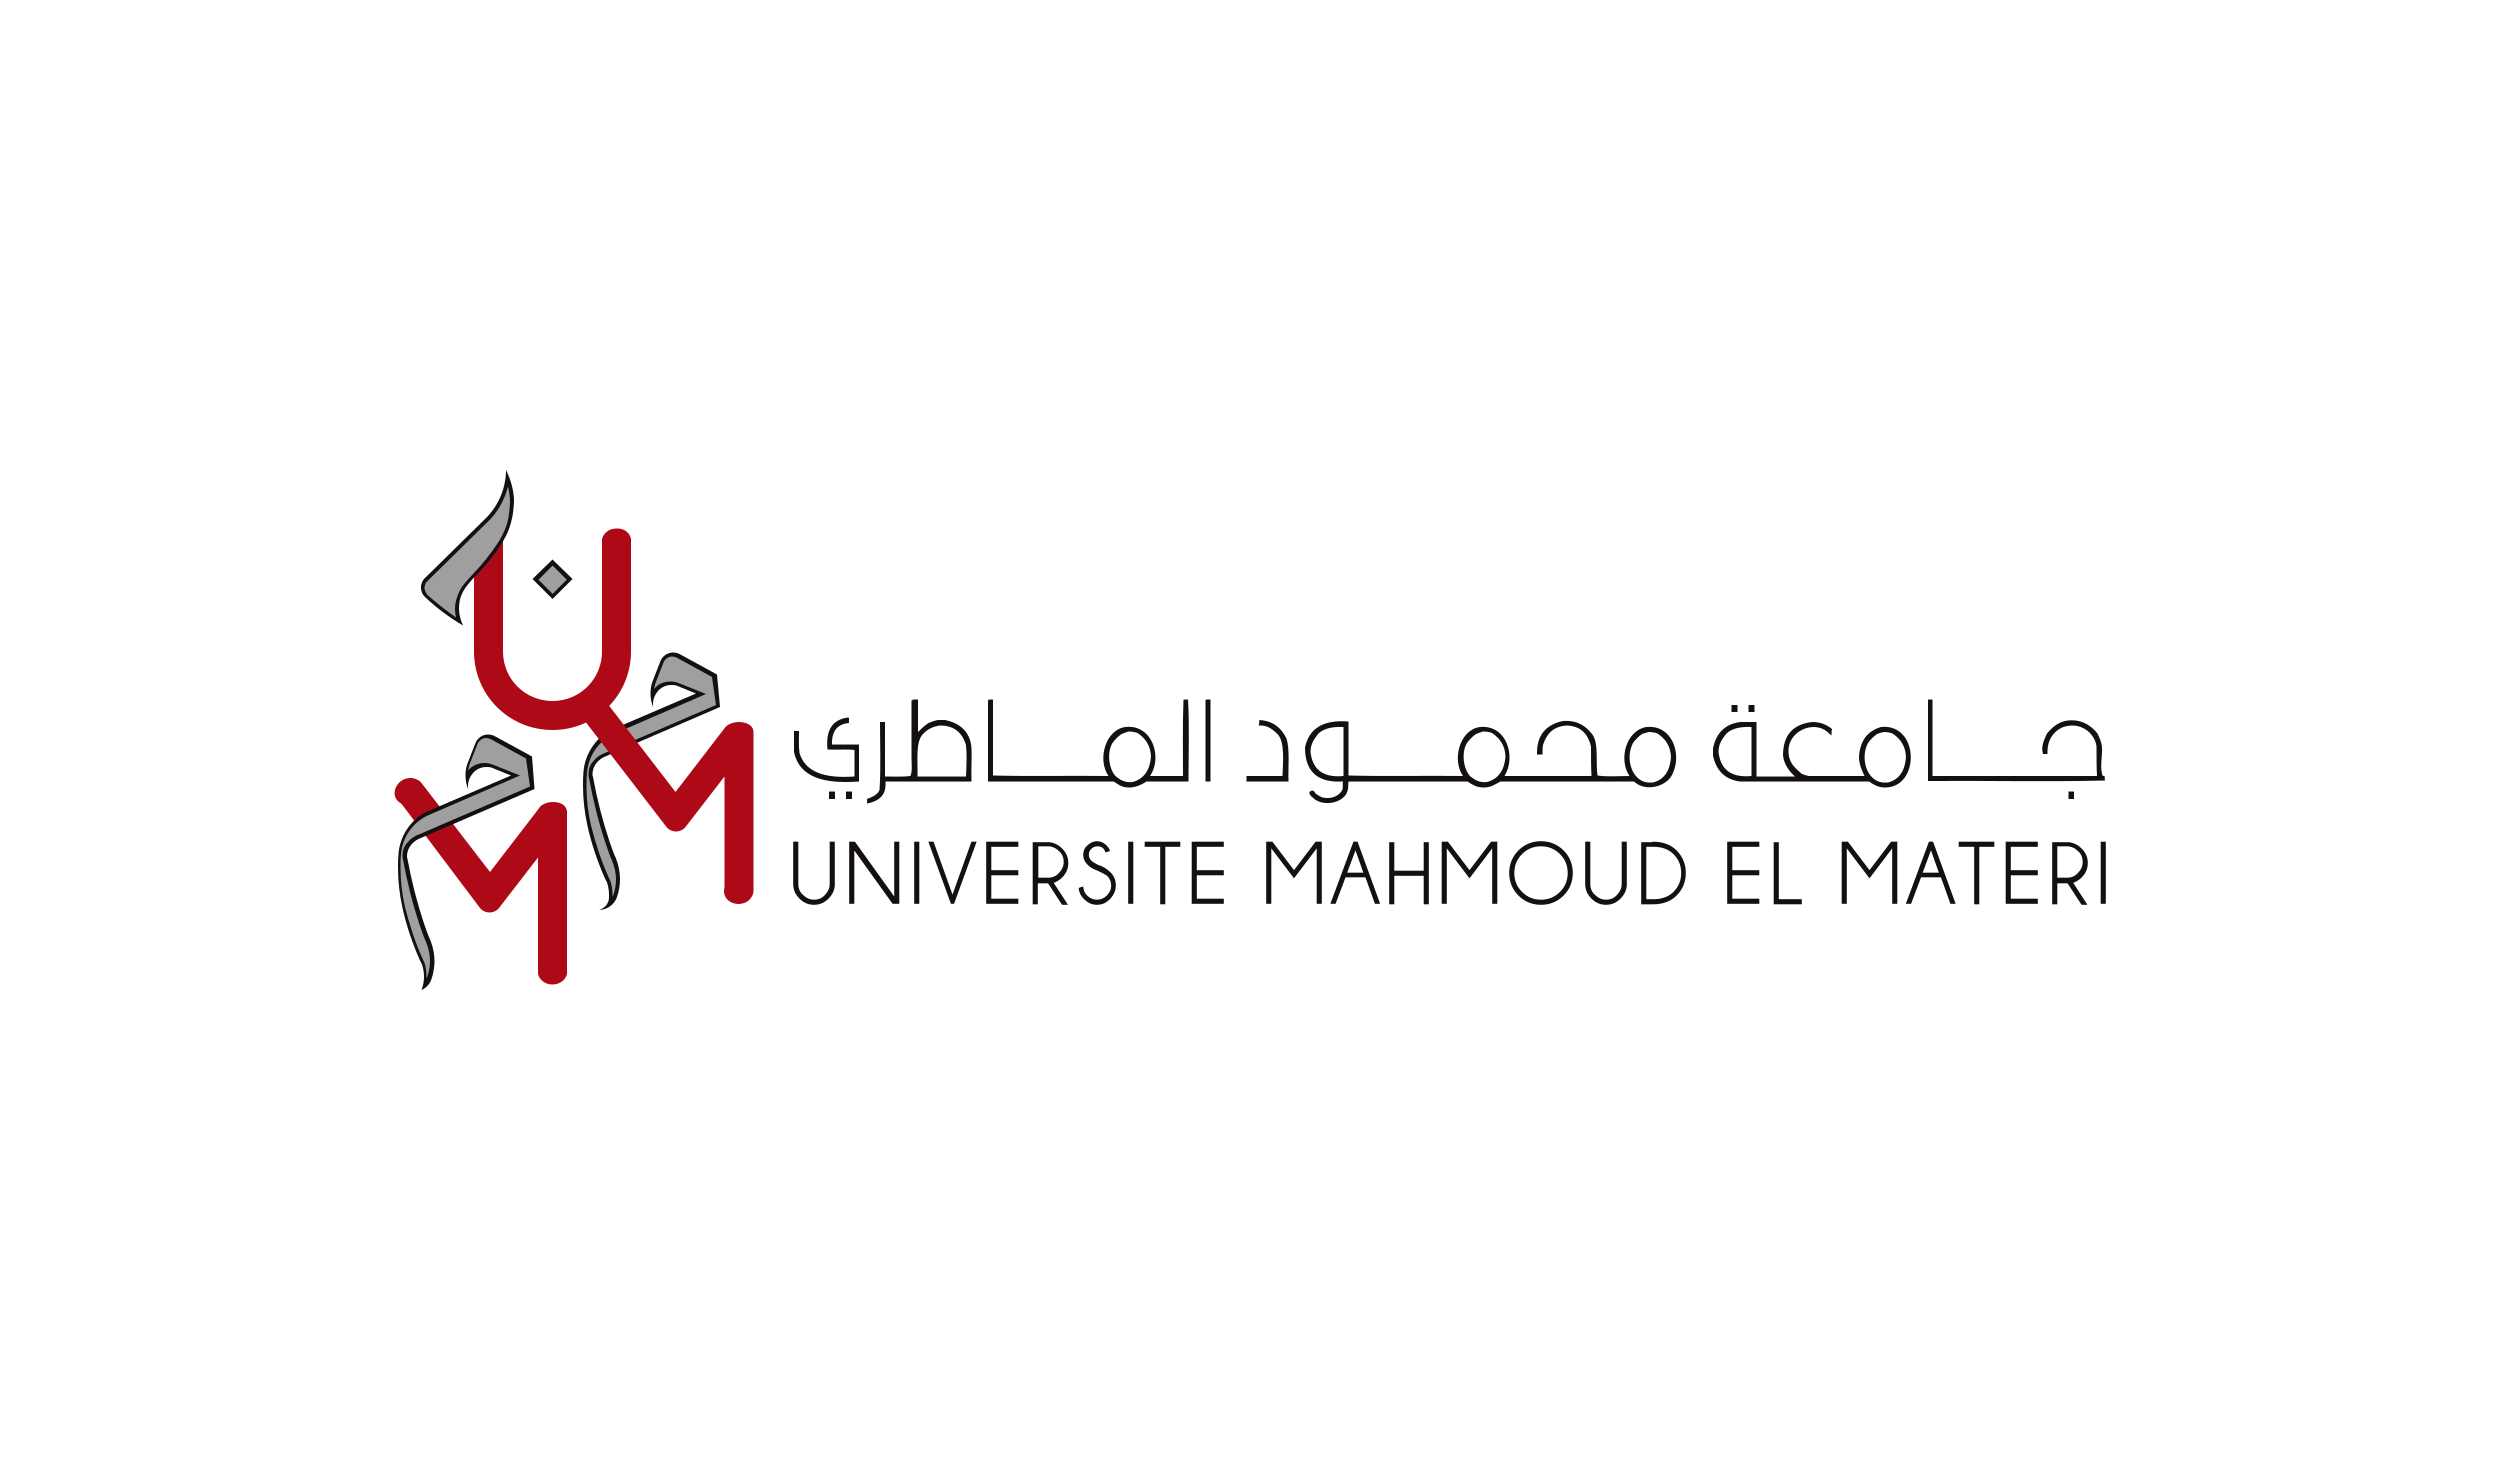 <?xml version="1.0" encoding="utf-8"?>
<!-- Generator: Adobe Illustrator 24.1.2, SVG Export Plug-In . SVG Version: 6.00 Build 0)  -->
<svg version="1.1" id="Layer_1" xmlns="http://www.w3.org/2000/svg" xmlns:xlink="http://www.w3.org/1999/xlink" x="0px" y="0px"
	 viewBox="0 0 500 292" style="enable-background:new 0 0 500 292;" xml:space="preserve">
<style type="text/css">
	.st0{fill:#140F11;}
	.st1{fill:#A09F9F;}
	.st2{fill:#AE0917;}
	.st3{fill:#140F11;stroke:#140F11;stroke-width:0.321;}
	.st4{fill-rule:evenodd;clip-rule:evenodd;fill:#140F11;}
</style>
<g>
	<g>
		<path id="Marabe_noir_et_G_arabe_gris_à_isoler_2_" class="st0" d="M144,141.4l-23.2,10c-0.6,0.3-1.1,0.7-1.5,1.2l0,0
			c-0.5,0.6-0.8,1.4-0.8,2.2c0,0.2,0,0.4,0.1,0.6l0,0c0.8,4.4,1.9,8.7,3.3,12.9l0,0c0.4,1.2,0.8,2.3,1.3,3.4l0,0
			c0.5,1.3,0.8,2.7,0.8,4.1c0,1.2-0.2,2.4-0.6,3.6l0,0c-0.5,1.5-2,2.6-3.6,2.6l0,0c1.1-0.3,2-1.3,2-2.5l0,0c0-0.2,0-0.3,0-0.5
			c0-0.7-0.1-1.5-0.3-2.2l0,0c-0.1-0.4-0.3-0.7-0.5-1.1l0,0c-1.5-3.4-2.7-6.9-3.5-10.5l0,0c-0.6-2.7-0.9-5.4-0.9-8.1
			c0-0.9,0-1.8,0.1-2.8l0,0c0.3-3.5,2.4-6.7,5.5-8.3l0,0l17-7.3l-3.7-1.5c-0.4-0.2-0.9-0.2-1.3-0.2c-0.8,0-1.6,0.3-2.2,0.8l0,0
			c-0.9,0.8-1.4,1.9-1.4,3c0,0.3,0,0.5,0.1,0.8l0,0c-0.4-0.9-0.6-1.9-0.6-2.9c0-0.8,0.1-1.6,0.4-2.4l0,0l1.6-4.1
			c0.4-1,1.4-1.7,2.5-1.7c0.4,0,0.9,0.1,1.3,0.3l0,0l7.5,4.1L144,141.4z"/>
		<path id="M_arabe_gris_2_" class="st1" d="M143.2,141l-22.7,9.8c-0.7,0.3-1.3,0.8-1.8,1.4l0,0c-0.7,0.7-1,1.7-1,2.7
			c0,0.2,0,0.5,0.1,0.7l0,0c0.8,4.4,1.9,8.8,3.3,13l0,0c0.4,1.2,0.8,2.4,1.3,3.5l0,0c0.5,1.2,0.8,2.5,0.8,3.8c0,1.1-0.2,2.2-0.6,3.3
			l0,0c0,0,0,0.1-0.1,0.1l0,0c0-0.1,0-0.2,0-0.3c0-0.8-0.1-1.6-0.3-2.4l0,0c-0.1-0.4-0.3-0.8-0.5-1.2l0,0c-1.5-3.3-2.6-6.8-3.5-10.3
			l0,0c-0.6-2.6-0.9-5.3-0.9-7.9c0-0.9,0-1.8,0.1-2.7l0,0c0.3-3.3,2.2-6.1,5.1-7.6l0,0l18.7-8.1l-5.5-2.2c-0.5-0.2-1.1-0.3-1.6-0.3
			c-1,0-2,0.3-2.7,0.9l0,0c-0.2,0.2-0.4,0.4-0.6,0.6l0,0c0.1-0.4,0.2-0.8,0.3-1.2l0,0l1.6-4.1c0.3-0.7,1-1.2,1.7-1.2
			c0.3,0,0.6,0.1,0.9,0.2l0,0l7.1,3.9L143.2,141z"/>
		<polyline class="st0" points="110.5,119.8 106.5,115.8 110.5,111.9 114.5,115.8 		"/>
		<rect x="108.5" y="113.9" transform="matrix(0.707 -0.707 0.707 0.707 -49.544 112.124)" class="st1" width="4" height="4"/>
		<g>
			<path id="U_et_M_2_" class="st2" d="M126.2,130.3v-22.1c0-0.9-0.8-1.7-1.7-1.7l0,0h-2.4c-0.9,0-1.7,0.8-1.7,1.7l0,0v22.1
				c0,5.5-4.4,9.9-9.9,9.9c-5.5,0-9.9-4.4-9.9-9.9l0,0v-22.1c0-0.9-0.8-1.7-1.7-1.7l0,0h-2.4c-0.9,0-1.7,0.8-1.7,1.7l0,0v22.1
				c0,8.7,7,15.7,15.7,15.7C119.2,146,126.2,139,126.2,130.3L126.2,130.3z M145.1,145.4l-10,13l-13.7-17.8c-0.3-0.4-0.8-0.7-1.3-0.7
				c-0.4,0-0.7,0.1-1,0.4l0,0l-1.9,1.5c-0.4,0.3-0.7,0.8-0.7,1.3c0,0.4,0.1,0.7,0.4,1l0,0l16.4,21.3c0.5,0.6,1.2,0.9,1.9,0.9
				c0.7,0,1.4-0.3,1.9-0.9l0,0l7.8-10.1v22.9c0,0.9,0.8,1.7,1.7,1.7l0,0h2.4c0.9,0,1.7-0.8,1.7-1.7l0,0v-11.5v-20.3
				c0-0.9-0.8-1.7-1.7-1.7l0,0h-2.4l0,0C146,144.8,145.5,145,145.1,145.4L145.1,145.4"/>
			<path id="M_2_" class="st2" d="M108,161.4l-10,13l-13.7-17.8c-0.3-0.4-0.8-0.7-1.3-0.7c-0.4,0-0.7,0.1-1,0.4l0,0l-1.9,1.5
				c-0.4,0.3-0.7,0.8-0.7,1.3c0,0.4,0.1,0.7,0.4,1l0,0L96,181.6c0.5,0.6,1.2,0.9,1.9,0.9c0.7,0,1.4-0.3,1.9-0.9l0,0l7.8-10.1v22.9
				c0,0.9,0.8,1.7,1.7,1.7l0,0h2.4c0.9,0,1.7-0.8,1.7-1.7l0,0v-11.5v-20.3c0-0.9-0.8-1.7-1.7-1.7l0,0h-2.4
				C108.8,160.8,108.2,161.1,108,161.4L108,161.4"/>
			<path class="st2" d="M150.6,146.5c0,1.4-1.3,2.6-2.9,2.6c-1.6,0-2.9-1.1-2.9-2.5c0-1.4,1.4-2.2,3-2.2
				C149.3,144.4,150.6,145.1,150.6,146.5z"/>
			<path class="st2" d="M113.4,162.5c0,1.4-1.3,2.6-2.9,2.6c-1.6,0-2.9-1.1-2.9-2.5c0-1.4,1.4-2.2,3-2.2
				C112.2,160.4,113.4,161.1,113.4,162.5z"/>
			<path class="st2" d="M150.6,178.3c0,1.4-1.3,2.5-2.9,2.5c-1.6,0-2.9-1.1-2.9-2.5c0-1.4,1.3-2.6,2.9-2.6
				C149.3,175.8,150.6,176.9,150.6,178.3z"/>
			<path class="st2" d="M126.2,108.1c0,1.4-1.3,2.6-2.9,2.6c-1.6,0-2.9-1.1-2.9-2.5c0-1.4,1.3-2.5,2.9-2.5
				C124.9,105.6,126.2,106.7,126.2,108.1z"/>
			<path class="st2" d="M113.4,194.4c0,1.4-1.3,2.5-2.9,2.5c-1.6,0-2.9-1.1-2.9-2.5c0-1.4,1.3-2.5,2.9-2.5
				C112.1,191.8,113.4,193,113.4,194.4z"/>
			<path class="st2" d="M84.1,156.5c0.9,1.1,0.5,2.8-0.8,3.8c-1.3,1-3,0.9-3.9-0.3c-0.9-1.1-0.5-2.8,0.8-3.8
				C81.5,155.3,83.2,155.4,84.1,156.5z"/>
		</g>
		<path class="st0" d="M106.9,157.8l-23.2,10c-0.6,0.3-1.1,0.7-1.5,1.2l0,0c-0.5,0.6-0.8,1.4-0.8,2.2c0,0.2,0,0.4,0.1,0.6l0,0
			c0.8,4.4,1.9,8.7,3.3,12.9l0,0c0.4,1.2,0.8,2.3,1.3,3.4l0,0c0.5,1.3,0.8,2.7,0.8,4.1c0,1.2-0.2,2.4-0.6,3.6l0,0
			c-0.3,1-1.1,1.8-2,2.2l0,0c0.3-0.8,0.5-1.7,0.5-2.6c0-0.7-0.1-1.5-0.3-2.2l0,0c-0.1-0.4-0.3-0.7-0.5-1.1l0,0
			c-1.5-3.4-2.7-6.9-3.5-10.5l0,0c-0.6-2.7-0.9-5.4-0.9-8.1c0-0.9,0-1.8,0.1-2.8l0,0c0.3-3.5,2.4-6.7,5.5-8.3l0,0l17-7.3l-3.7-1.5
			c-0.4-0.2-0.9-0.2-1.3-0.2c-0.8,0-1.6,0.3-2.2,0.8l0,0c-0.9,0.8-1.4,1.9-1.4,3c0,0.3,0,0.5,0.1,0.8l0,0c-0.4-0.9-0.6-1.9-0.6-2.9
			c0-0.8,0.1-1.6,0.4-2.4l0,0l1.6-4.1c0.4-1,1.4-1.7,2.5-1.7c0.4,0,0.9,0.1,1.3,0.3l0,0l7.5,4.1L106.9,157.8z"/>
		<path class="st1" d="M106,157.3l-22.7,9.8c-0.7,0.3-1.3,0.8-1.8,1.4l0,0c-0.7,0.7-1,1.7-1,2.7c0,0.2,0,0.5,0.1,0.7v0
			c0.8,4.4,1.9,8.8,3.3,13l0,0c0.4,1.2,0.8,2.4,1.3,3.5l0,0c0.5,1.2,0.8,2.5,0.8,3.8c0,1.1-0.2,2.2-0.6,3.3l0,0c0,0,0,0.1-0.1,0.1
			l0,0c0-0.1,0-0.2,0-0.3c0-0.8-0.1-1.6-0.3-2.4l0,0c-0.1-0.4-0.3-0.8-0.5-1.2l0,0c-1.5-3.3-2.6-6.8-3.5-10.3l0,0
			c-0.6-2.6-0.9-5.3-0.9-7.9c0-0.9,0-1.8,0.1-2.7l0,0c0.3-3.3,2.2-6.1,5.1-7.6l0,0l18.7-8.1l-5.5-2.2c-0.5-0.2-1.1-0.3-1.6-0.3
			c-1,0-1.9,0.3-2.7,0.9l0,0c-0.2,0.2-0.4,0.4-0.6,0.6l0,0c0.1-0.4,0.2-0.8,0.3-1.2l0,0l1.6-4.1c0.3-0.7,1-1.2,1.7-1.2
			c0.3,0,0.6,0.1,0.9,0.2l0,0l7.1,3.9L106,157.3z"/>
		<path class="st0" d="M96.8,104l-11.9,11.7c-0.3,0.3-0.5,0.7-0.6,1.1l0,0c-0.1,0.2-0.1,0.5-0.1,0.7c0,0.2,0,0.5,0.1,0.7l0,0
			c0.1,0.5,0.4,0.9,0.7,1.2l0,0c2.3,2.2,4.9,4.1,7.6,5.7l0,0c-0.5-1.1-0.8-2.2-0.8-3.4c0-0.7,0.1-1.5,0.3-2.2l0,0
			c0.3-0.9,0.8-1.8,1.4-2.5l0,0c0.6-0.7,1.1-1.4,1.8-2l0,0c1.8-1.9,3.5-3.9,4.9-6.1h0c0.7-1.1,1.3-2.2,1.7-3.4l0,0
			c0.4-1.2,0.7-2.5,0.8-3.8l0,0c0-0.4,0.1-0.9,0.1-1.3c0-2.2-0.6-4.4-1.6-6.4l0,0c0,0.1,0,0.2,0,0.3C101.1,98,99.5,101.5,96.8,104
			L96.8,104z"/>
		<path class="st1" d="M97.3,104.6l-11.9,11.7c-0.2,0.2-0.4,0.5-0.4,0.8l0,0c-0.1,0.2-0.1,0.3-0.1,0.5c0,0.2,0,0.3,0.1,0.5l0,0
			c0.1,0.3,0.3,0.6,0.5,0.9l0,0c1.8,1.6,3.7,3.1,5.7,4.5l0,0c-0.1-0.5-0.2-1.1-0.2-1.6c0-0.8,0.1-1.6,0.4-2.4l0,0
			c0.3-1,0.8-2,1.5-2.8l0,0c0.6-0.7,1.2-1.4,1.8-2l0,0c1.8-1.9,3.4-3.9,4.8-6l0,0c0.7-1,1.2-2.1,1.7-3.3l0,0
			c0.4-1.2,0.6-2.4,0.7-3.6l0,0c0-0.4,0.1-0.8,0.1-1.2c0-1.1-0.1-2.2-0.4-3.3l0,0C100.9,100,99.5,102.6,97.3,104.6L97.3,104.6z"/>
	</g>
	<g>
		<g>
			<g>
				<path class="st3" d="M166.1,168.5h0.7v8.7c-0.1,0.9-0.5,1.7-1.2,2.4c-0.8,0.8-1.7,1.2-2.8,1.2c-1.1,0-2-0.4-2.8-1.2
					c-0.8-0.8-1.2-1.7-1.2-2.8v-8.3h0.7v8.3c0,0.9,0.3,1.7,1,2.3c0.6,0.6,1.4,1,2.3,1c0.9,0,1.7-0.3,2.3-1c0.6-0.6,1-1.4,1-2.3
					V168.5z"/>
				<path class="st3" d="M170.9,168.5l8.1,11.3v-11.3h0.7v12.1h-1.1l-7.9-11v11H170v-12.1H170.9z"/>
				<path class="st3" d="M183.7,168.5v12.1H183v-12.1H183.7z"/>
				<path class="st3" d="M194.4,168.5h0.7l-4.4,12.1h-0.4l-4.4-12.1h0.7l3.9,10.9L194.4,168.5z"/>
				<path class="st3" d="M203.5,168.5v0.7h-5.4v5h5.4v0.7h-5.4v5h5.4v0.7h-6.1v-12.1H203.5z"/>
				<path class="st3" d="M209.7,176.5h-2.3v4.2h-0.7v-12.1h3.2c0.9,0.1,1.7,0.5,2.4,1.2c0.8,0.8,1.2,1.7,1.2,2.8
					c0,1.1-0.4,2-1.2,2.8c-0.5,0.5-1.2,0.9-1.8,1.1l2.8,4.3h-0.8L209.7,176.5z M207.5,169.2v6.5h2.1c0.9,0,1.7-0.3,2.3-1
					c0.6-0.6,1-1.4,1-2.3c0-0.9-0.3-1.7-1-2.3c-0.6-0.6-1.4-1-2.3-1H207.5z"/>
				<path class="st3" d="M219.6,174c-0.9-0.3-1.5-0.7-2-1.2c-0.5-0.5-0.8-1.1-0.8-1.8c0-0.7,0.2-1.3,0.8-1.8
					c0.5-0.5,1.1-0.8,1.8-0.8c0.7,0,1.3,0.3,1.8,0.8c0.3,0.3,0.5,0.6,0.6,0.9l-0.6,0.2c-0.1-0.2-0.2-0.5-0.4-0.7
					c-0.4-0.4-0.8-0.5-1.3-0.5c-0.5,0-1,0.2-1.3,0.5c-0.4,0.4-0.6,0.8-0.6,1.3c0,0.5,0.2,1,0.5,1.3c0.3,0.3,0.8,0.6,1.4,0.9
					c1,0.3,1.8,0.8,2.5,1.5c0.7,0.7,1,1.5,1,2.5c0,1-0.4,1.8-1.1,2.6c-0.7,0.7-1.5,1.1-2.5,1.1c-1,0-1.8-0.4-2.5-1.1
					c-0.6-0.6-0.9-1.2-1-2l0.6-0.2c0.1,0.7,0.3,1.2,0.8,1.7c0.6,0.6,1.3,0.9,2.1,0.9c0.8,0,1.5-0.3,2.1-0.9c0.6-0.6,0.9-1.3,0.9-2.1
					c0-0.8-0.3-1.5-0.9-2.1C221,174.7,220.3,174.3,219.6,174z"/>
				<path class="st3" d="M226.5,168.5v12.1h-0.7v-12.1H226.5z"/>
				<path class="st3" d="M232.9,169.2v11.5h-0.7v-11.5h-3.1v-0.7h6.8v0.7H232.9z"/>
				<path class="st3" d="M244.6,168.5v0.7h-5.4v5h5.4v0.7h-5.4v5h5.4v0.7h-6.1v-12.1H244.6z"/>
				<path class="st3" d="M264.2,168.5v12.1h-0.7v-11.4l-4.7,6.2l-4.7-6.2v11.4h-0.7v-12.1h1l4.4,5.8l4.4-5.8H264.2z"/>
				<path class="st3" d="M271.4,168.5l4.4,12.1h-0.7l-1.9-5.3H269l-2,5.3h-0.7l4.5-12.1H271.4z M272.9,174.7l-1.8-5.1l-1.9,5.1
					H272.9z"/>
				<path class="st3" d="M278.7,175v5.7H278v-12.1h0.7v5.7h6.2v-5.7h0.7v12.1h-0.7V175H278.7z"/>
				<path class="st3" d="M299.3,168.5v12.1h-0.7v-11.4l-4.7,6.2l-4.7-6.2v11.4h-0.7v-12.1h1l4.4,5.8l4.4-5.8H299.3z"/>
				<path class="st3" d="M312.6,170.2c1.2,1.2,1.8,2.7,1.8,4.4c0,1.7-0.6,3.2-1.8,4.4c-1.2,1.2-2.7,1.8-4.4,1.8
					c-1.7,0-3.2-0.6-4.4-1.8c-1.2-1.2-1.8-2.7-1.8-4.4c0-1.7,0.6-3.2,1.8-4.4c1.2-1.2,2.7-1.8,4.4-1.8
					C309.9,168.4,311.4,169,312.6,170.2z M308.2,169.1c-1.5,0-2.8,0.5-3.9,1.6c-1.1,1.1-1.6,2.4-1.6,3.9c0,1.5,0.5,2.8,1.6,3.9
					c1.1,1.1,2.4,1.6,3.9,1.6c1.5,0,2.8-0.5,3.9-1.6c1.1-1.1,1.6-2.4,1.6-3.9c0-1.5-0.5-2.8-1.6-3.9
					C311,169.6,309.7,169.1,308.2,169.1z"/>
				<path class="st3" d="M324.5,168.5h0.7v8.7c-0.1,0.9-0.5,1.7-1.2,2.4c-0.8,0.8-1.7,1.2-2.8,1.2c-1.1,0-2-0.4-2.8-1.2
					c-0.8-0.8-1.2-1.7-1.2-2.8v-8.3h0.7v8.3c0,0.9,0.3,1.7,1,2.3c0.6,0.6,1.4,1,2.3,1c0.9,0,1.7-0.3,2.3-1c0.6-0.6,1-1.4,1-2.3
					V168.5z"/>
				<path class="st3" d="M330.6,168.5c2,0,3.5,0.6,4.6,1.7c1.2,1.2,1.8,2.7,1.8,4.4c0,1.7-0.6,3.2-1.8,4.4c-1.1,1.1-2.6,1.7-4.6,1.7
					h-2.2v-12.1H330.6z M329.1,169.3V180h1.6c1.7,0,3.1-0.5,4.1-1.5c1.1-1.1,1.6-2.4,1.6-3.9c0-1.5-0.5-2.8-1.6-3.9
					c-1-1-2.4-1.5-4.1-1.5H329.1z"/>
				<path class="st3" d="M351.7,168.5v0.7h-5.4v5h5.4v0.7h-5.4v5h5.4v0.7h-6.1v-12.1H351.7z"/>
				<path class="st3" d="M354.9,180.7v-12.1h0.7V180h4.6v0.7H354.9z"/>
				<path class="st3" d="M379.3,168.5v12.1h-0.7v-11.4l-4.7,6.2l-4.7-6.2v11.4h-0.7v-12.1h1l4.4,5.8l4.4-5.8H379.3z"/>
				<path class="st3" d="M386.5,168.5l4.4,12.1h-0.7l-1.9-5.3h-4.2l-2,5.3h-0.7l4.5-12.1H386.5z M388,174.7l-1.8-5.1l-1.9,5.1H388z"
					/>
				<path class="st3" d="M395.7,169.2v11.5H395v-11.5h-3.1v-0.7h6.8v0.7H395.7z"/>
				<path class="st3" d="M407.4,168.5v0.7H402v5h5.4v0.7H402v5h5.4v0.7h-6.1v-12.1H407.4z"/>
				<path class="st3" d="M413.6,176.5h-2.3v4.2h-0.7v-12.1h3.2c0.9,0.1,1.7,0.5,2.4,1.2c0.8,0.8,1.2,1.7,1.2,2.8
					c0,1.1-0.4,2-1.2,2.8c-0.5,0.5-1.2,0.9-1.8,1.1l2.8,4.3h-0.8L413.6,176.5z M411.3,169.2v6.5h2.1c0.9,0,1.7-0.3,2.3-1
					c0.6-0.6,1-1.4,1-2.3c0-0.9-0.3-1.7-1-2.3c-0.6-0.6-1.4-1-2.3-1H411.3z"/>
				<path class="st3" d="M421,168.5v12.1h-0.7v-12.1H421z"/>
			</g>
		</g>
		<g>
			<path class="st4" d="M182.6,139.9c0.3,0,0.7,0,1,0c0,2.2,0,4.3,0,6.5c0.5-0.5,1.3-1.3,2.1-1.8c0.6-0.2,1.2-0.5,1.9-0.6
				c0.5,0,1,0,1.4,0c3,0.6,5.1,2.4,5.3,5.7c0.1,2-0.1,4.3,0,6.6c-5.7,0-11.5,0-17.2,0c0.2,2.9-1.4,3.9-3.6,4.4
				c-0.2-0.2,0-0.6-0.1-0.9c1-0.4,2.1-0.8,2.5-1.8c0.3-4.3,0.1-9.1,0.1-13.6c0.3,0,0.7,0,1,0c0,3.6,0,7.3,0,10.9
				c1.7,0,3.5,0.1,5.1-0.1c0.4-1.1,0.2-2.4,0.2-3.7c0-3.7,0-7.7,0-11.4C182.5,140.1,182.5,140,182.6,139.9z M193.2,149
				c-0.7-2.3-2.2-3.9-5.2-3.9c-1.4,0.2-2.4,0.7-3.2,1.5c-1.8,1.5-1.2,5.4-1.3,8.7c3.2,0,6.5,0,9.7,0
				C193.3,153.2,193.4,150.9,193.2,149z"/>
			<path class="st4" d="M197.7,139.9c0.3,0,0.6,0,0.9,0c0,5.1,0,10.2,0,15.2c7.6,0.2,15.4,0,23.1,0.1c-2.3-3.3-0.6-9.3,3.4-9.8
				c5.3-0.6,7.5,6,4.9,9.8c2.2,0,4.4,0,6.6,0c0-5.1-0.1-10.4,0.1-15.3c0.3,0,0.6,0,0.9,0c0.3,5.2,0.1,10.9,0.1,16.4
				c-2.8,0-5.6,0-8.4,0c-1.2,0.8-3,1.6-4.8,1c-0.7-0.2-1.2-0.7-1.8-1c-8.4,0-16.7,0-25.1,0c0-5.4,0-10.8,0-16.2
				C197.7,140.1,197.7,140,197.7,139.9z M224.3,146.8c-0.7,0.5-1.3,1.1-1.8,1.8c-1.2,1.9-0.7,5.4,0.7,6.7c0.8,0.6,1.7,1.3,3.3,1.1
				c2.3-0.6,3.5-2.4,3.7-5.1c-0.1-2.3-1.2-3.7-2.7-4.7c-0.5-0.2-1.1-0.3-1.9-0.3c0,0-0.1,0-0.1,0.1
				C224.9,146.5,224.7,146.7,224.3,146.8z"/>
			<path class="st4" d="M241.2,139.9c0.3,0,0.6,0,0.9,0c0,5.5,0,10.9,0,16.4c-0.3,0-0.7,0-1,0c0-5.4,0-10.8,0-16.2
				C241.1,140.1,241.1,140,241.2,139.9z"/>
			<path class="st4" d="M385.6,139.9c0.3,0,0.6,0,0.9,0c0,5.1,0,10.2,0,15.3c11,0,21.9,0,32.9,0c-0.1-1.6-0.1-4-0.1-6
				c-0.5-2.9-3.5-5-6.9-3.7c-1.8,0.9-3,2.5-2.9,5.3c-0.3,0-0.6,0-0.9,0c-0.5-1.5,0.3-3,0.8-4.1c1-1.2,2.3-2.4,4.2-2.6
				c2.8-0.3,4.7,1.1,5.9,2.6c0.4,0.9,0.8,1.6,0.9,2.8c0.1,1.6-0.4,3.7,0,5.2c0,0.2,0.1,0.3,0.1,0.4c0.1,0.1,0.3,0.1,0.4,0.1
				c0.1,0.3,0,0.5,0.1,0.9c-11.5,0.3-23.6,0-35.4,0.1c0-5.4,0-10.8,0-16.2C385.6,140.1,385.5,140,385.6,139.9z"/>
			<path class="st4" d="M346.3,141c0.4,0,0.8,0,1.2,0c0,0.5,0,1,0,1.4c-0.4,0-0.8,0-1.2,0C346.3,142,346.3,141.5,346.3,141z"/>
			<path class="st4" d="M349.7,141c0.4,0,0.8,0,1.2,0c0,0.5,0,1,0,1.4c-0.4,0-0.8,0-1.2,0C349.7,142,349.7,141.5,349.7,141z"/>
			<path class="st4" d="M169.6,143.5c0.4,0,0.1,0.7,0.2,1.1c-2.3,0.2-3.5,1.6-3.4,4.3c1.8,0,3.6,0,5.4,0c0,2.5,0,5,0,7.4
				c-6.8,0.5-11.9-0.7-13-5.9c0-1.4,0-2.8,0-4.2c0.3,0,0.7,0,1,0c0,1.5-0.1,3,0.1,4.4c1.2,4,5.3,5.1,11,4.7c0-1.8,0-3.5,0-5.3
				c-1.6-0.2-3.6,0-5.4-0.1C165.1,146,166.5,143.9,169.6,143.5z"/>
			<path class="st4" d="M251.9,144c2.9,0.2,4.4,1.7,5.4,3.7c0.7,2.3,0.3,5.7,0.4,8.6c-2.8,0-5.6,0-8.4,0c0-0.4,0-0.7,0-1.1
				c2.4,0,4.8,0,7.2,0c0.1-2.9,0.5-6.8-1-8.4c-1-0.9-1.9-1.8-3.8-1.7C251.9,144.8,251.8,144.2,251.9,144z"/>
			<path class="st4" d="M319.5,155.1c1.9,0.3,4.3,0.1,6.4,0.1c-2.3-3.4-0.6-9.2,3.4-9.8c5-0.5,7.2,5.2,5.2,9.4
				c-1.1,2.5-5.4,3.7-7.7,1.5c-8.9,0-17.8,0-26.7,0c-1,0.5-1.8,1.2-3.4,1.2c-1.4,0-2.3-0.6-3.2-1.2c-7.9,0-15.8,0-23.8,0
				c-0.1,0.6,0,1.4-0.2,1.9c-0.6,2.2-4.3,3.2-6.5,1.7c-0.4-0.4-1.3-0.9-1.1-1.5c0.5-0.5,0.9-0.3,1.2,0.3c0.4,0.3,0.9,0.6,1.4,0.8
				c2,0.4,3.4-0.4,4-1.6c0.1-0.4,0-1.1,0.1-1.6c-5.1,0.3-7.6-2-7.6-6.8c0.8-3.8,3.6-5.6,8.7-5.2c0,3.6,0,7.2,0,10.8
				c7.5,0.2,15.3,0,22.9,0.1c-2.3-3.3-0.6-9.3,3.4-9.8c5.3-0.5,7.3,5.9,4.9,9.8c5.8,0,11.6,0,17.4,0c-0.1-1.6-0.1-4-0.1-5.9
				c-0.6-2.5-2-4.1-4.9-4.2c-2.7,0.2-4,1.7-4.7,3.9c-0.1,0.6-0.1,1.2-0.1,1.9c-0.4,0-0.7,0-1.1,0c-0.1-4,1.9-6,5.2-6.7
				c3-0.2,4.6,1.1,5.8,2.6C319.8,148.5,319.1,152.4,319.5,155.1z M263.7,146.7c-0.8,1-1.6,2-1.6,3.7c0.4,3.4,2.4,5.2,6.6,4.8
				c0-3.3,0-6.5,0-9.8C266.4,145.3,264.8,145.7,263.7,146.7z M295.2,146.8c-0.7,0.5-1.3,1.1-1.8,1.8c-1.2,1.9-0.7,5.4,0.7,6.7
				c0.8,0.6,1.7,1.3,3.3,1.1c2.3-0.6,3.5-2.4,3.7-5.1c-0.1-2.3-1.2-3.7-2.7-4.7c-0.5-0.2-1.1-0.3-1.9-0.3c0,0-0.1,0-0.1,0.1
				C295.8,146.5,295.6,146.7,295.2,146.8z M328.4,146.8c-0.7,0.5-1.3,1.1-1.8,1.8c-1.6,3-0.3,7.5,2.9,7.9c0.4,0,0.8,0,1.1,0
				c2.3-0.6,3.4-2.4,3.6-5.1c-0.1-2.3-1.2-3.7-2.7-4.7c-0.5-0.2-1.1-0.3-1.9-0.3c0,0-0.1,0-0.1,0.1
				C329.1,146.5,328.8,146.7,328.4,146.8z"/>
			<path class="st4" d="M351.3,144.4c0,3.6,0,7.3,0,10.9c2.6,0,5.2,0,7.7,0c-1-0.9-2.2-2.3-2.4-4.2c0-4.2,2.1-6.3,5.9-6.7
				c1.7,0,2.9,0.6,3.9,1.4c-0.1,0.4-0.1,0.8-0.1,1.2c0,0.3-0.2-0.2-0.4-0.2c-0.1-0.1-0.2-0.3-0.4-0.4c-2.9-2.5-8,0-7.8,3.9
				c0,0.9,0.2,1.5,0.5,2.1c0.5,1,1.4,1.7,2.2,2.4c0.5,0.2,0.9,0.3,1.4,0.4c3.7,0,7.4,0,11.1,0c-0.4-0.9-1.1-2.2-1.1-3.8
				c0.2-3.3,1.7-5.2,4.4-6c7.7-0.8,7.9,12.1,0.8,12.1c-1.4,0-2.3-0.6-3.2-1.2c-8.6,0-17.2,0-25.8,0c-3.1-0.4-4.8-2.3-5.4-5.2
				c0-0.5,0-1,0-1.4c0.6-3,2.3-4.9,5.5-5.3C349.2,144.4,350.3,144.4,351.3,144.4z M345.3,146.7c-0.8,1-1.6,2-1.6,3.7
				c0.4,3.4,2.4,5.2,6.6,4.8c0-3.3,0-6.5,0-9.8C348,145.3,346.4,145.7,345.3,146.7z M375.4,146.8c-0.7,0.5-1.3,1.1-1.8,1.8
				c-1.6,3-0.3,7.5,2.9,7.9c0.4,0,0.8,0,1.1,0c2.3-0.6,3.4-2.4,3.6-5.1c-0.1-2.3-1.2-3.7-2.7-4.7c-0.5-0.2-1.1-0.3-1.9-0.3
				c0,0-0.1,0-0.1,0.1C376,146.5,375.8,146.7,375.4,146.8z"/>
			<path class="st4" d="M165.8,158.3c0.4,0,0.8,0,1.2,0c0,0.5,0,1,0,1.5c-0.4,0-0.8,0-1.2,0C165.8,159.3,165.8,158.8,165.8,158.3z"
				/>
			<path class="st4" d="M169.2,158.3c0.4,0,0.8,0,1.2,0c0,0.5,0,1,0,1.5c-0.4,0-0.8,0-1.2,0C169.2,159.3,169.2,158.8,169.2,158.3z"
				/>
			<path class="st4" d="M413.7,158.3c0.4,0,0.8,0,1.1,0c0,0.5,0,1,0,1.5c-0.4,0-0.8,0-1.1,0C413.7,159.3,413.7,158.8,413.7,158.3z"
				/>
		</g>
	</g>
</g>
</svg>
